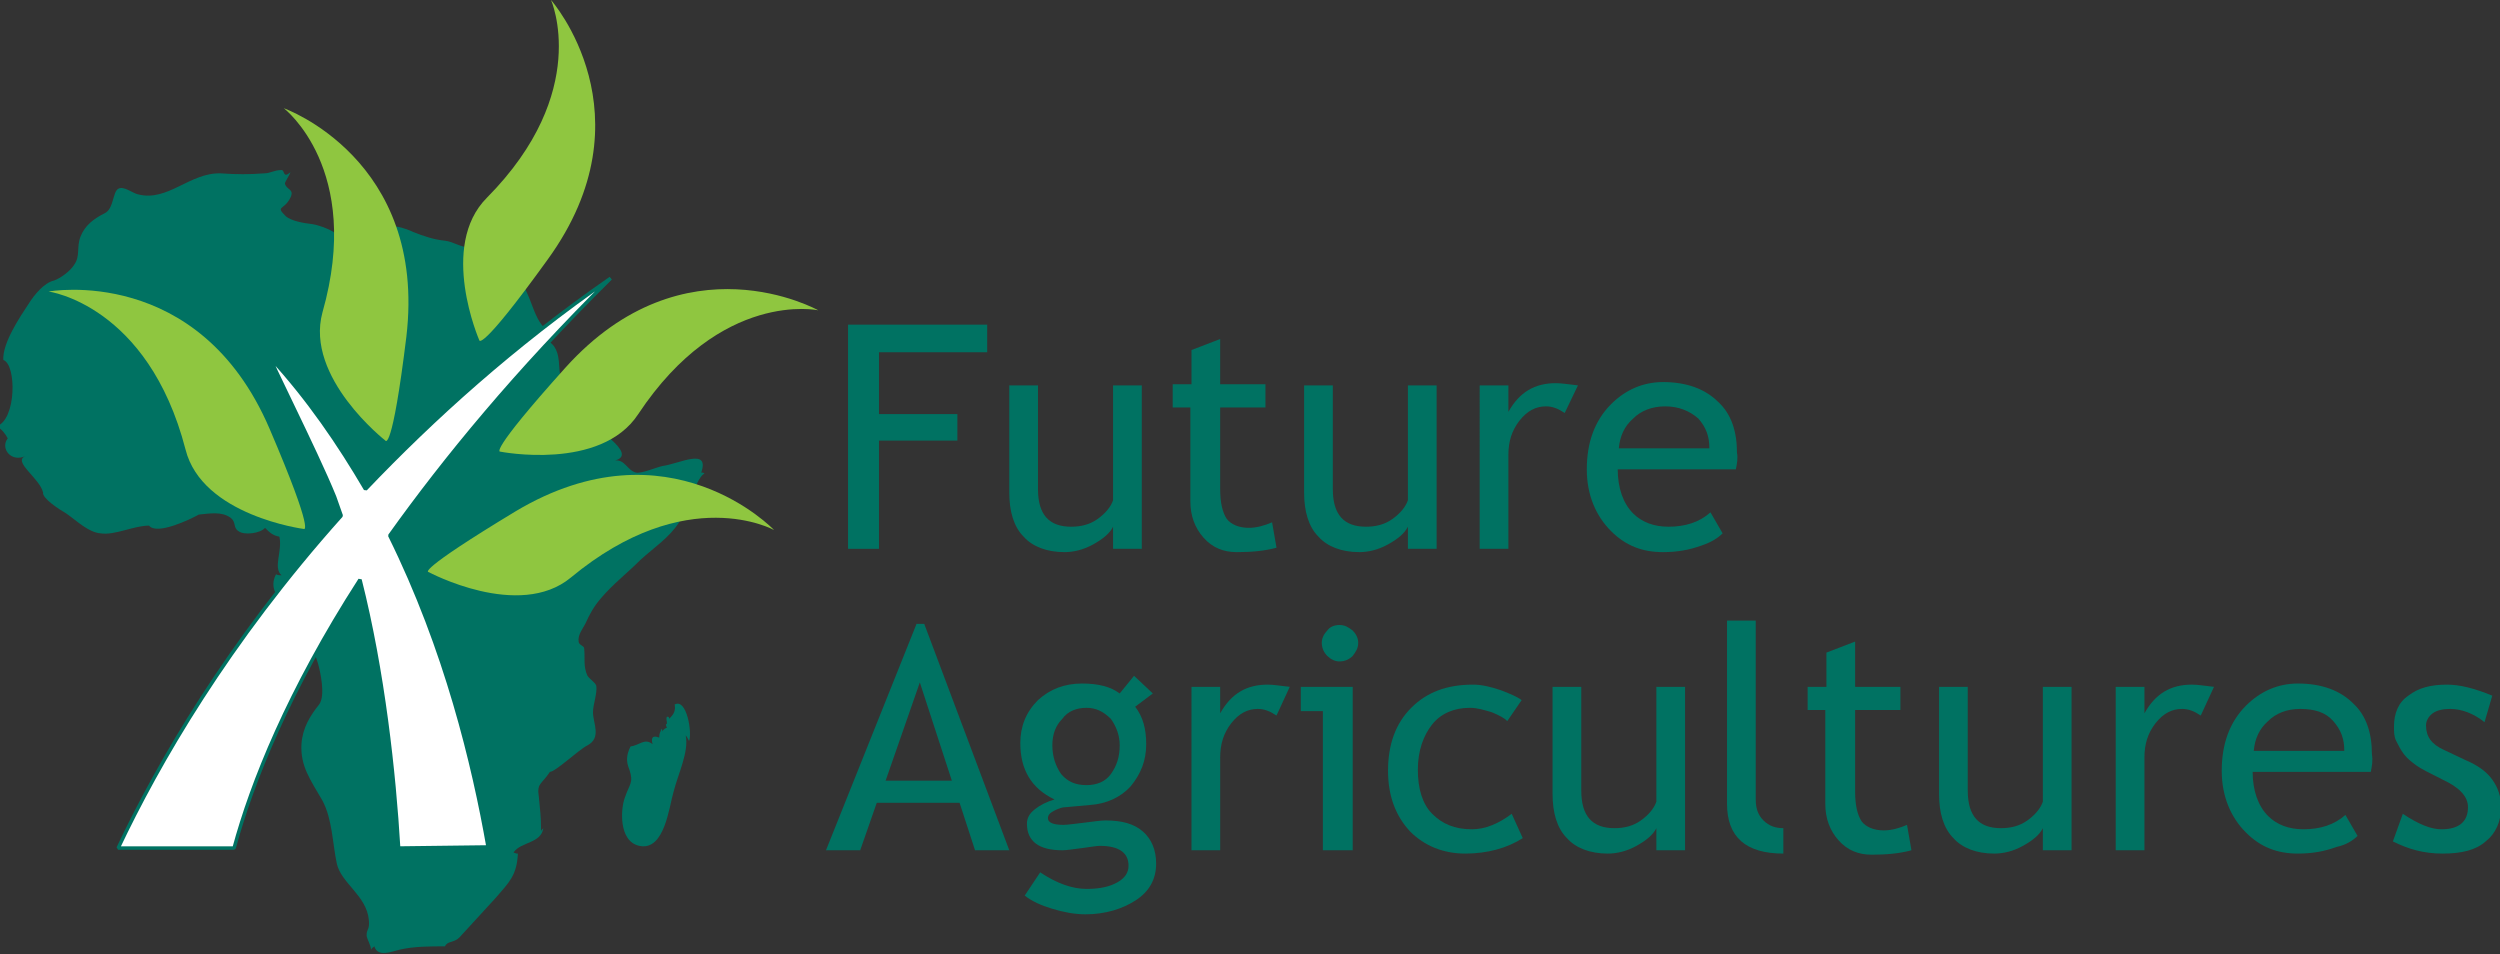 <?xml version="1.0" encoding="utf-8"?>
<!-- Generator: Adobe Illustrator 26.3.1, SVG Export Plug-In . SVG Version: 6.00 Build 0)  -->
<svg version="1.1" id="Layer_1" xmlns="http://www.w3.org/2000/svg" xmlns:xlink="http://www.w3.org/1999/xlink" x="0px" y="0px"
	 viewBox="0 0 226.4 86.4" style="enable-background:new 0 0 226.4 86.4;" xml:space="preserve">
<rect x="0" y="0" width="226.4" height="86.4" fill="#333333" stroke="none"/>
<style type="text/css">
	.st0{fill:#007262;}
	.st1{fill-rule:evenodd;clip-rule:evenodd;fill:#8FC640;}
	.st2{fill-rule:evenodd;clip-rule:evenodd;fill:#FFFFFF;}
	.st3{fill:none;stroke:#007262;stroke-width:0.317;stroke-miterlimit:1;}
</style>
<g>
	<polygon class="st0" points="79.6,31.9 79.6,37.5 86.7,37.5 86.7,39.9 79.6,39.9 79.6,49.7 76.8,49.7 76.8,29.4 89.4,29.4 
		89.4,31.9 	"/>
	<g>
		<path class="st0" d="M94,34.9v9.4c0,2.3,1,3.4,3,3.4c0.9,0,1.7-0.2,2.4-0.7c0.7-0.5,1.2-1.1,1.4-1.7V34.9h2.6v14.8h-2.6v-2
			c-0.3,0.6-0.9,1.1-1.8,1.6c-0.9,0.5-1.8,0.7-2.6,0.7c-1.6,0-2.9-0.5-3.7-1.4c-0.9-0.9-1.3-2.3-1.3-4v-9.7H94z"/>
		<path class="st0" d="M107.9,36.9h-1.7v-2.1h1.7v-3.1l2.6-1v4.1h4.1v2.1h-4.1v7.4c0,1.2,0.2,2.1,0.6,2.7c0.4,0.5,1.1,0.8,2,0.8
			c0.7,0,1.4-0.2,2.1-0.5l0.4,2.3c-1.1,0.3-2.3,0.4-3.6,0.4c-1.2,0-2.2-0.4-3-1.3c-0.8-0.9-1.2-2-1.2-3.3V36.9z"/>
		<path class="st0" d="M120.7,34.9v9.4c0,2.3,1,3.4,3,3.4c0.9,0,1.7-0.2,2.4-0.7c0.7-0.5,1.2-1.1,1.4-1.7V34.9h2.6v14.8h-2.6v-2
			c-0.3,0.6-0.9,1.1-1.8,1.6c-0.9,0.5-1.8,0.7-2.6,0.7c-1.6,0-2.9-0.5-3.7-1.4c-0.9-0.9-1.3-2.3-1.3-4v-9.7H120.7z"/>
		<path class="st0" d="M141.7,37.4c-0.6-0.4-1.1-0.6-1.7-0.6c-0.9,0-1.7,0.4-2.4,1.3c-0.7,0.9-1,1.9-1,3.1v8.5h-2.6V34.9h2.6v2.4
			c1-1.8,2.4-2.6,4.3-2.6c0.5,0,1.1,0.1,2,0.2L141.7,37.4z"/>
		<path class="st0" d="M157.2,42.5h-10.7c0,1.7,0.5,3.1,1.4,4c0.8,0.8,1.9,1.2,3.2,1.2c1.5,0,2.8-0.4,3.8-1.3l1.1,1.9
			c-0.4,0.4-1,0.8-1.9,1.1c-1.1,0.4-2.2,0.6-3.5,0.6c-1.9,0-3.4-0.6-4.7-1.9c-1.4-1.4-2.2-3.3-2.2-5.6c0-2.4,0.7-4.4,2.2-5.9
			c1.3-1.3,2.9-2,4.7-2c2.1,0,3.8,0.6,5,1.8c1.2,1.1,1.7,2.7,1.7,4.6C157.4,41.5,157.3,42,157.2,42.5 M150.8,36.8
			c-1.2,0-2.2,0.4-2.9,1.1c-0.8,0.7-1.2,1.6-1.3,2.7h8.2c0-1.1-0.3-1.9-1-2.7C153,37.2,152,36.8,150.8,36.8"/>
		<path class="st0" d="M88.3,77l-1.4-4.3h-7.5L77.9,77h-3.1L83,56.5h0.7L91.4,77H88.3z M83.3,61.8l-3.1,8.9h6L83.3,61.8z"/>
		<path class="st0" d="M92.8,81.1l1.4-2.1c1.5,1,2.9,1.5,4.2,1.5c1.2,0,2.1-0.2,2.8-0.6c0.7-0.4,1-0.9,1-1.5c0-1.2-0.9-1.8-2.6-1.8
			c-0.3,0-0.8,0.1-1.6,0.2c-0.8,0.1-1.4,0.2-1.8,0.2c-2.1,0-3.2-0.8-3.2-2.4c0-0.5,0.2-0.9,0.7-1.3c0.5-0.4,1.1-0.7,1.8-0.9
			c-2.1-1-3.1-2.7-3.1-5.1c0-1.5,0.5-2.8,1.6-3.9c1.1-1,2.4-1.5,4-1.5c1.5,0,2.6,0.3,3.4,0.9l1.3-1.6l1.7,1.6l-1.6,1.2
			c0.7,0.9,1,2,1,3.4c0,1.5-0.5,2.7-1.4,3.8c-0.9,1-2.2,1.6-3.7,1.7l-2.2,0.2c-0.3,0-0.6,0.1-1,0.3c-0.4,0.2-0.6,0.4-0.6,0.7
			c0,0.4,0.5,0.6,1.4,0.6c0.4,0,1-0.1,1.9-0.2c0.8-0.1,1.5-0.2,1.9-0.2c1.5,0,2.6,0.3,3.4,1c0.8,0.7,1.2,1.7,1.2,2.9
			c0,1.4-0.6,2.5-1.8,3.3c-1.2,0.8-2.8,1.3-4.6,1.3c-1,0-2-0.2-3-0.5C94.3,82,93.4,81.6,92.8,81.1 M98.4,64.1c-0.9,0-1.7,0.3-2.2,1
			c-0.6,0.6-0.9,1.4-0.9,2.4c0,1,0.3,1.9,0.8,2.6c0.6,0.7,1.3,1,2.3,1c0.9,0,1.7-0.3,2.2-1c0.5-0.7,0.8-1.5,0.8-2.6
			c0-0.9-0.3-1.7-0.8-2.4C99.9,64.4,99.2,64.1,98.4,64.1"/>
		<path class="st0" d="M115.6,64.8c-0.6-0.4-1.1-0.6-1.7-0.6c-0.9,0-1.7,0.4-2.4,1.3c-0.7,0.9-1,1.9-1,3.1V77h-2.6V62.2h2.6v2.4
			c1-1.8,2.4-2.6,4.3-2.6c0.5,0,1.1,0.1,2,0.2L115.6,64.8z"/>
		<path class="st0" d="M119.8,77V64.4h-2v-2.2h4.7V77H119.8z M121.3,56.6c0.5,0,0.8,0.2,1.2,0.5c0.3,0.3,0.5,0.7,0.5,1.1
			c0,0.5-0.2,0.8-0.5,1.2c-0.3,0.3-0.7,0.5-1.2,0.5c-0.4,0-0.8-0.2-1.1-0.5c-0.3-0.3-0.5-0.7-0.5-1.2c0-0.4,0.2-0.8,0.5-1.1
			C120.4,56.8,120.8,56.6,121.3,56.6"/>
		<path class="st0" d="M137.8,63.4l-1.3,1.9c-0.3-0.3-0.7-0.5-1.4-0.8c-0.7-0.2-1.3-0.4-2-0.4c-1.4,0-2.6,0.5-3.4,1.5
			c-0.8,1-1.3,2.4-1.3,4.1c0,1.7,0.4,3.1,1.3,4c0.9,0.9,2,1.4,3.6,1.4c1.2,0,2.4-0.5,3.6-1.4l1,2.2c-1.4,0.9-3.2,1.4-5.2,1.4
			c-2,0-3.7-0.7-5-2c-1.3-1.4-2-3.2-2-5.5c0-2.4,0.7-4.3,2.1-5.7c1.4-1.4,3.2-2.1,5.6-2.1c0.8,0,1.6,0.2,2.5,0.5
			C136.7,62.8,137.4,63.1,137.8,63.4"/>
		<path class="st0" d="M143.2,62.2v9.4c0,2.3,1,3.4,3,3.4c0.9,0,1.7-0.2,2.4-0.7c0.7-0.5,1.2-1.1,1.4-1.7V62.2h2.6V77h-2.6v-2
			c-0.3,0.6-0.9,1.1-1.8,1.6c-0.9,0.5-1.8,0.7-2.6,0.7c-1.6,0-2.9-0.5-3.7-1.4c-0.9-0.9-1.3-2.3-1.3-4v-9.7H143.2z"/>
		<path class="st0" d="M156.4,72.8V56.2h2.6v16.2c0,0.8,0.2,1.4,0.7,1.9c0.5,0.5,1.1,0.7,1.8,0.7v2.3
			C158.1,77.3,156.4,75.8,156.4,72.8"/>
		<path class="st0" d="M165.4,64.3h-1.7v-2.1h1.7v-3.1l2.6-1v4.1h4.1v2.1h-4.1v7.4c0,1.2,0.2,2.1,0.6,2.7c0.4,0.5,1.1,0.8,2,0.8
			c0.7,0,1.4-0.2,2.1-0.5l0.4,2.3c-1.1,0.3-2.3,0.4-3.6,0.4c-1.2,0-2.2-0.4-3-1.3c-0.8-0.9-1.2-2-1.2-3.3V64.3z"/>
		<path class="st0" d="M178.2,62.2v9.4c0,2.3,1,3.4,3,3.4c0.9,0,1.7-0.2,2.4-0.7c0.7-0.5,1.2-1.1,1.4-1.7V62.2h2.6V77H185v-2
			c-0.3,0.6-0.9,1.1-1.8,1.6c-0.9,0.5-1.8,0.7-2.6,0.7c-1.6,0-2.9-0.5-3.7-1.4c-0.9-0.9-1.3-2.3-1.3-4v-9.7H178.2z"/>
		<path class="st0" d="M199.3,64.8c-0.6-0.4-1.1-0.6-1.7-0.6c-0.9,0-1.7,0.4-2.4,1.3c-0.7,0.9-1,1.9-1,3.1V77h-2.6V62.2h2.6v2.4
			c1-1.8,2.4-2.6,4.3-2.6c0.5,0,1.1,0.1,2,0.2L199.3,64.8z"/>
		<path class="st0" d="M214.7,69.9H204c0,1.7,0.5,3.1,1.4,4c0.8,0.8,1.9,1.2,3.2,1.2c1.5,0,2.8-0.4,3.8-1.3l1.1,1.9
			c-0.4,0.4-1,0.8-1.9,1c-1.1,0.4-2.2,0.6-3.5,0.6c-1.9,0-3.4-0.6-4.7-1.9c-1.4-1.4-2.2-3.3-2.2-5.6c0-2.4,0.7-4.4,2.2-5.9
			c1.3-1.3,2.9-2,4.7-2c2.1,0,3.8,0.6,5,1.8c1.2,1.1,1.7,2.7,1.7,4.6C214.9,68.9,214.8,69.4,214.7,69.9 M208.3,64.2
			c-1.2,0-2.2,0.4-2.9,1.1c-0.8,0.7-1.2,1.6-1.3,2.7h8.2c0-1.1-0.3-1.9-1-2.7C210.6,64.5,209.6,64.2,208.3,64.2"/>
		<path class="st0" d="M216.7,76.2l0.9-2.5c1.5,1,2.6,1.4,3.5,1.4c1.6,0,2.4-0.7,2.4-2c0-1-0.8-1.8-2.3-2.5c-1.2-0.6-2-1-2.4-1.3
			c-0.4-0.3-0.8-0.6-1.1-1c-0.3-0.4-0.5-0.8-0.7-1.2c-0.2-0.4-0.2-0.8-0.2-1.3c0-1.2,0.4-2.2,1.3-2.8c0.9-0.7,2-1,3.5-1
			c1.1,0,2.4,0.3,4.1,1l-0.7,2.4c-1-0.8-2.1-1.2-3.1-1.2c-0.6,0-1.2,0.1-1.6,0.4c-0.4,0.3-0.6,0.7-0.6,1.1c0,1,0.5,1.7,1.6,2.2
			l1.9,0.9c1.2,0.5,2,1.1,2.5,1.8c0.5,0.7,0.8,1.5,0.8,2.5c0,1.3-0.5,2.4-1.4,3.1c-0.9,0.8-2.2,1.1-3.9,1.1
			C219.5,77.3,218.1,76.9,216.7,76.2"/>
		<path class="st0" d="M57.1,67.6c0.8-0.1,1.3-0.8,2-0.2c-0.2-0.7,0.1-0.8,0.6-0.6c0-0.5,0.1-0.4,0.2-0.8c0.1,0.1,0.1,0.2,0,0.3
			c0.2-0.2,0.2-0.3,0.5-0.4c-0.2-0.4,0-0.3,0-0.4c0-0.2-0.1-0.4,0-0.6c0.2,0,0.2,0.1,0.2,0.2c0.4-0.4,0.6-0.7,0.5-1.3
			c1.1-0.6,1.6,2.6,1.3,3.3c-0.1-0.2-0.2-0.4-0.3-0.5c0.3,1.5-0.7,3.5-1.1,5.1c-0.4,1.3-0.8,5.4-3.1,4.9c-1.9-0.4-1.7-3.4-1.3-4.4
			c0.4-1.2,0.8-1.3,0.4-2.5C56.7,69,56.7,68.4,57.1,67.6"/>
		<path class="st0" d="M46.2,22.4c-0.5-0.7-1.2-0.6-1.9-0.3c0.1-0.1,0.2-0.1,0.3-0.2c-0.8,0.2-1.3,0.6-2.1,0.5
			c-0.8,0-1.4-0.5-2.2-0.6c-1-0.1-1.9-0.4-2.9-0.8c-0.2-0.1-3-1.4-2.9,0.6c0.1,2-0.8,1.3-2.1,0.9c-0.5-0.1-1.2-0.2-1.7-0.5
			c-0.3-0.2-0.3-0.8-0.5-1c-0.5-0.3-1.3-0.6-1.9-0.7c-0.9-0.1-1.9-0.3-2.4-0.7c-1-1-0.2-0.5,0.4-1.7c0.4-0.8-0.4-0.7-0.5-1.3
			c0-0.1,0.5-0.9,0.5-1c-0.7,0.6-0.5-0.2-0.8-0.2c-0.7,0-1,0.3-1.6,0.3c-1.3,0.1-2.5,0.1-3.9,0c-2.8-0.1-4.8,2.6-7.5,1.9
			c-0.5-0.1-1.3-0.8-1.8-0.5c-0.5,0.3-0.4,1.8-1.2,2.2c-1,0.5-1.8,1.1-2.2,2.1c-0.4,1,0,1.8-0.6,2.6c-0.3,0.5-1.2,1.2-1.8,1.4
			c-0.9,0.2-1.8,1.3-2.3,2.1c-0.8,1.2-2.4,3.6-2.3,5.1c1.2,0.4,1.2,5.4-0.6,6c0,0,0,0.1,0.1,0.1c0.3,0.1,0.7,0.6,0.9,1
			c-0.7,0.9,0.3,2.2,1.6,1.6c-1.2,0.5,1.3,2,1.6,3.3c-0.1,0.5,1.4,1.5,2.1,1.9C7,47.2,8,48.2,9.1,48.3c1.3,0.2,3-0.7,4.4-0.7
			c0.7,0.9,3.8-0.6,4.5-1c1-0.1,2.1-0.3,2.9,0.3c0.5,0.4,0.2,0.9,0.7,1.2c0.5,0.4,2,0.2,2.4-0.3c0.4,0.4,0.7,0.7,1.3,0.8
			c0.3,1.3-0.6,2.8,0.2,3.5c-0.1,0-0.4,0-0.5-0.1c-0.9,1.7,0.9,2.8,2.1,4.2c0.7,0.8,1.4,2.9,1.7,3.9c0.2,0.7,0.7,2.9,0.1,3.7
			c-0.8,1-1.5,2.1-1.6,3.6c-0.1,2,0.8,3.2,1.9,5.1c0.9,1.7,0.9,3.8,1.3,5.7c0.4,1.8,2.7,2.9,2.9,5.1c0.1,0.9-0.2,0.8-0.2,1.4
			c0,0.3,0.4,0.9,0.4,1.3c0.2-0.3,0.1-0.1,0.3-0.3c0.3,1,1.5,0.5,2.3,0.3c1.3-0.3,2.7-0.3,4.1-0.3c0.2-0.5,0.8-0.3,1.3-0.8
			c1.1-1.2,2.2-2.4,3.3-3.6c1.2-1.4,1.9-2,2-4c-0.2,0-0.1,0-0.4-0.1c0.7-1,2.5-0.8,2.7-2.2c-0.1,0.1-0.2,0.2-0.2,0.3
			c0-1.5-0.1-1.9-0.2-3.1c-0.2-1.3,0.2-1.1,1-2.3c0.5,0,2.6-2,3.4-2.4c1.3-0.7,0.5-2,0.5-3c0-0.7,0.4-1.7,0.3-2.4
			c-0.1-0.3-0.6-0.6-0.8-0.9c-0.4-0.9-0.2-1.5-0.3-2.5c0-0.2-0.5-0.3-0.5-0.6c-0.1-0.6,0.4-1.2,0.6-1.6c0.4-0.9,0.8-1.6,1.4-2.3
			c1.1-1.3,2.3-2.2,3.6-3.5c1.2-1.1,2.6-2,3.5-3.4c0.5-0.8,1.7-4.3,2.3-4.4c-0.1-0.1-0.1-0.1-0.3-0.1c0.8-2.3-2-0.8-3.5-0.6
			c-0.5,0.1-1.9,0.7-2.4,0.6c-0.8-0.2-1-1.2-1.9-1.1c2.2-0.6-2.2-3.1-2.4-3.7c-0.1,0.1,0,0.1-0.1,0.3c-0.2-0.2-0.6-0.7-0.6-1
			c-0.4-1.7-1-1.4-1.6-2.5c-0.6-1.1-0.1-2.3-0.8-3.4c-0.4-0.6-1.7-1.1-0.8-1.6c-1.2-1.1-1.3-3.3-2.4-4.4
			C45.8,24.3,46.6,23.6,46.2,22.4"/>
		<path class="st1" d="M74.1,28.1c0,0-12.1-6.8-22.9,5.2c-7.1,7.9-5.9,7.6-5.9,7.6s9.1,1.8,12.5-3.4C65.3,26.2,74.1,28.1,74.1,28.1"
			/>
		<path class="st1" d="M70.1,48c0,0-9.5-10-23.4-1.7c-9.1,5.5-7.9,5.5-7.9,5.5s8.2,4.4,12.9,0.5C62.2,43.6,70.1,48,70.1,48"/>
		<path class="st1" d="M25.7,9.8c0,0,13,4.6,11.1,20.7c-1.3,10.6-1.9,9.4-1.9,9.4s-7.3-5.7-5.7-11.6C32.9,15.3,25.7,9.8,25.7,9.8"/>
		<path class="st1" d="M49.9,0c0,0,9.2,10.4-0.3,23.5c-6.2,8.6-6.2,7.3-6.2,7.3s-3.7-8.5,0.7-12.9C53.6,8.3,49.9,0,49.9,0"/>
		<path class="st1" d="M4.4,26.4c0,0,13.6-2.5,20,12.4c4.2,9.8,3.1,9.1,3.1,9.1s-9.2-1.2-10.7-7.2C13.4,27.6,4.4,26.4,4.4,26.4"/>
		<path class="st2" d="M36.1,76.8c-0.4-6.8-1.4-16-3.5-24.3c-6.5,10.1-9.8,18.4-11.4,24.3H10.7c3.6-7.6,9.9-18.6,20.2-30.1
			c-0.2-0.6-0.4-1.1-0.6-1.7c-1.7-4.2-6.3-13.2-5.8-12.6c3.4,3.7,6.2,7.8,8.6,11.9c6.1-6.4,13.4-13,22.2-19.1
			c-8.5,8.4-15,16.3-20,23.3c5.1,10.3,7.6,20.8,8.9,28.2L36.1,76.8z"/>
		<path class="st3" d="M36.1,76.8c-0.4-6.8-1.4-16-3.5-24.3c-6.5,10.1-9.8,18.4-11.4,24.3H10.7c3.6-7.6,9.9-18.6,20.2-30.1
			c-0.2-0.6-0.4-1.1-0.6-1.7c-1.7-4.2-6.3-13.2-5.8-12.6c3.4,3.7,6.2,7.8,8.6,11.9c6.1-6.4,13.4-13,22.2-19.1
			c-8.5,8.4-15,16.3-20,23.3c5.1,10.3,7.6,20.8,8.9,28.2L36.1,76.8z"/>
	</g>
</g>
</svg>
